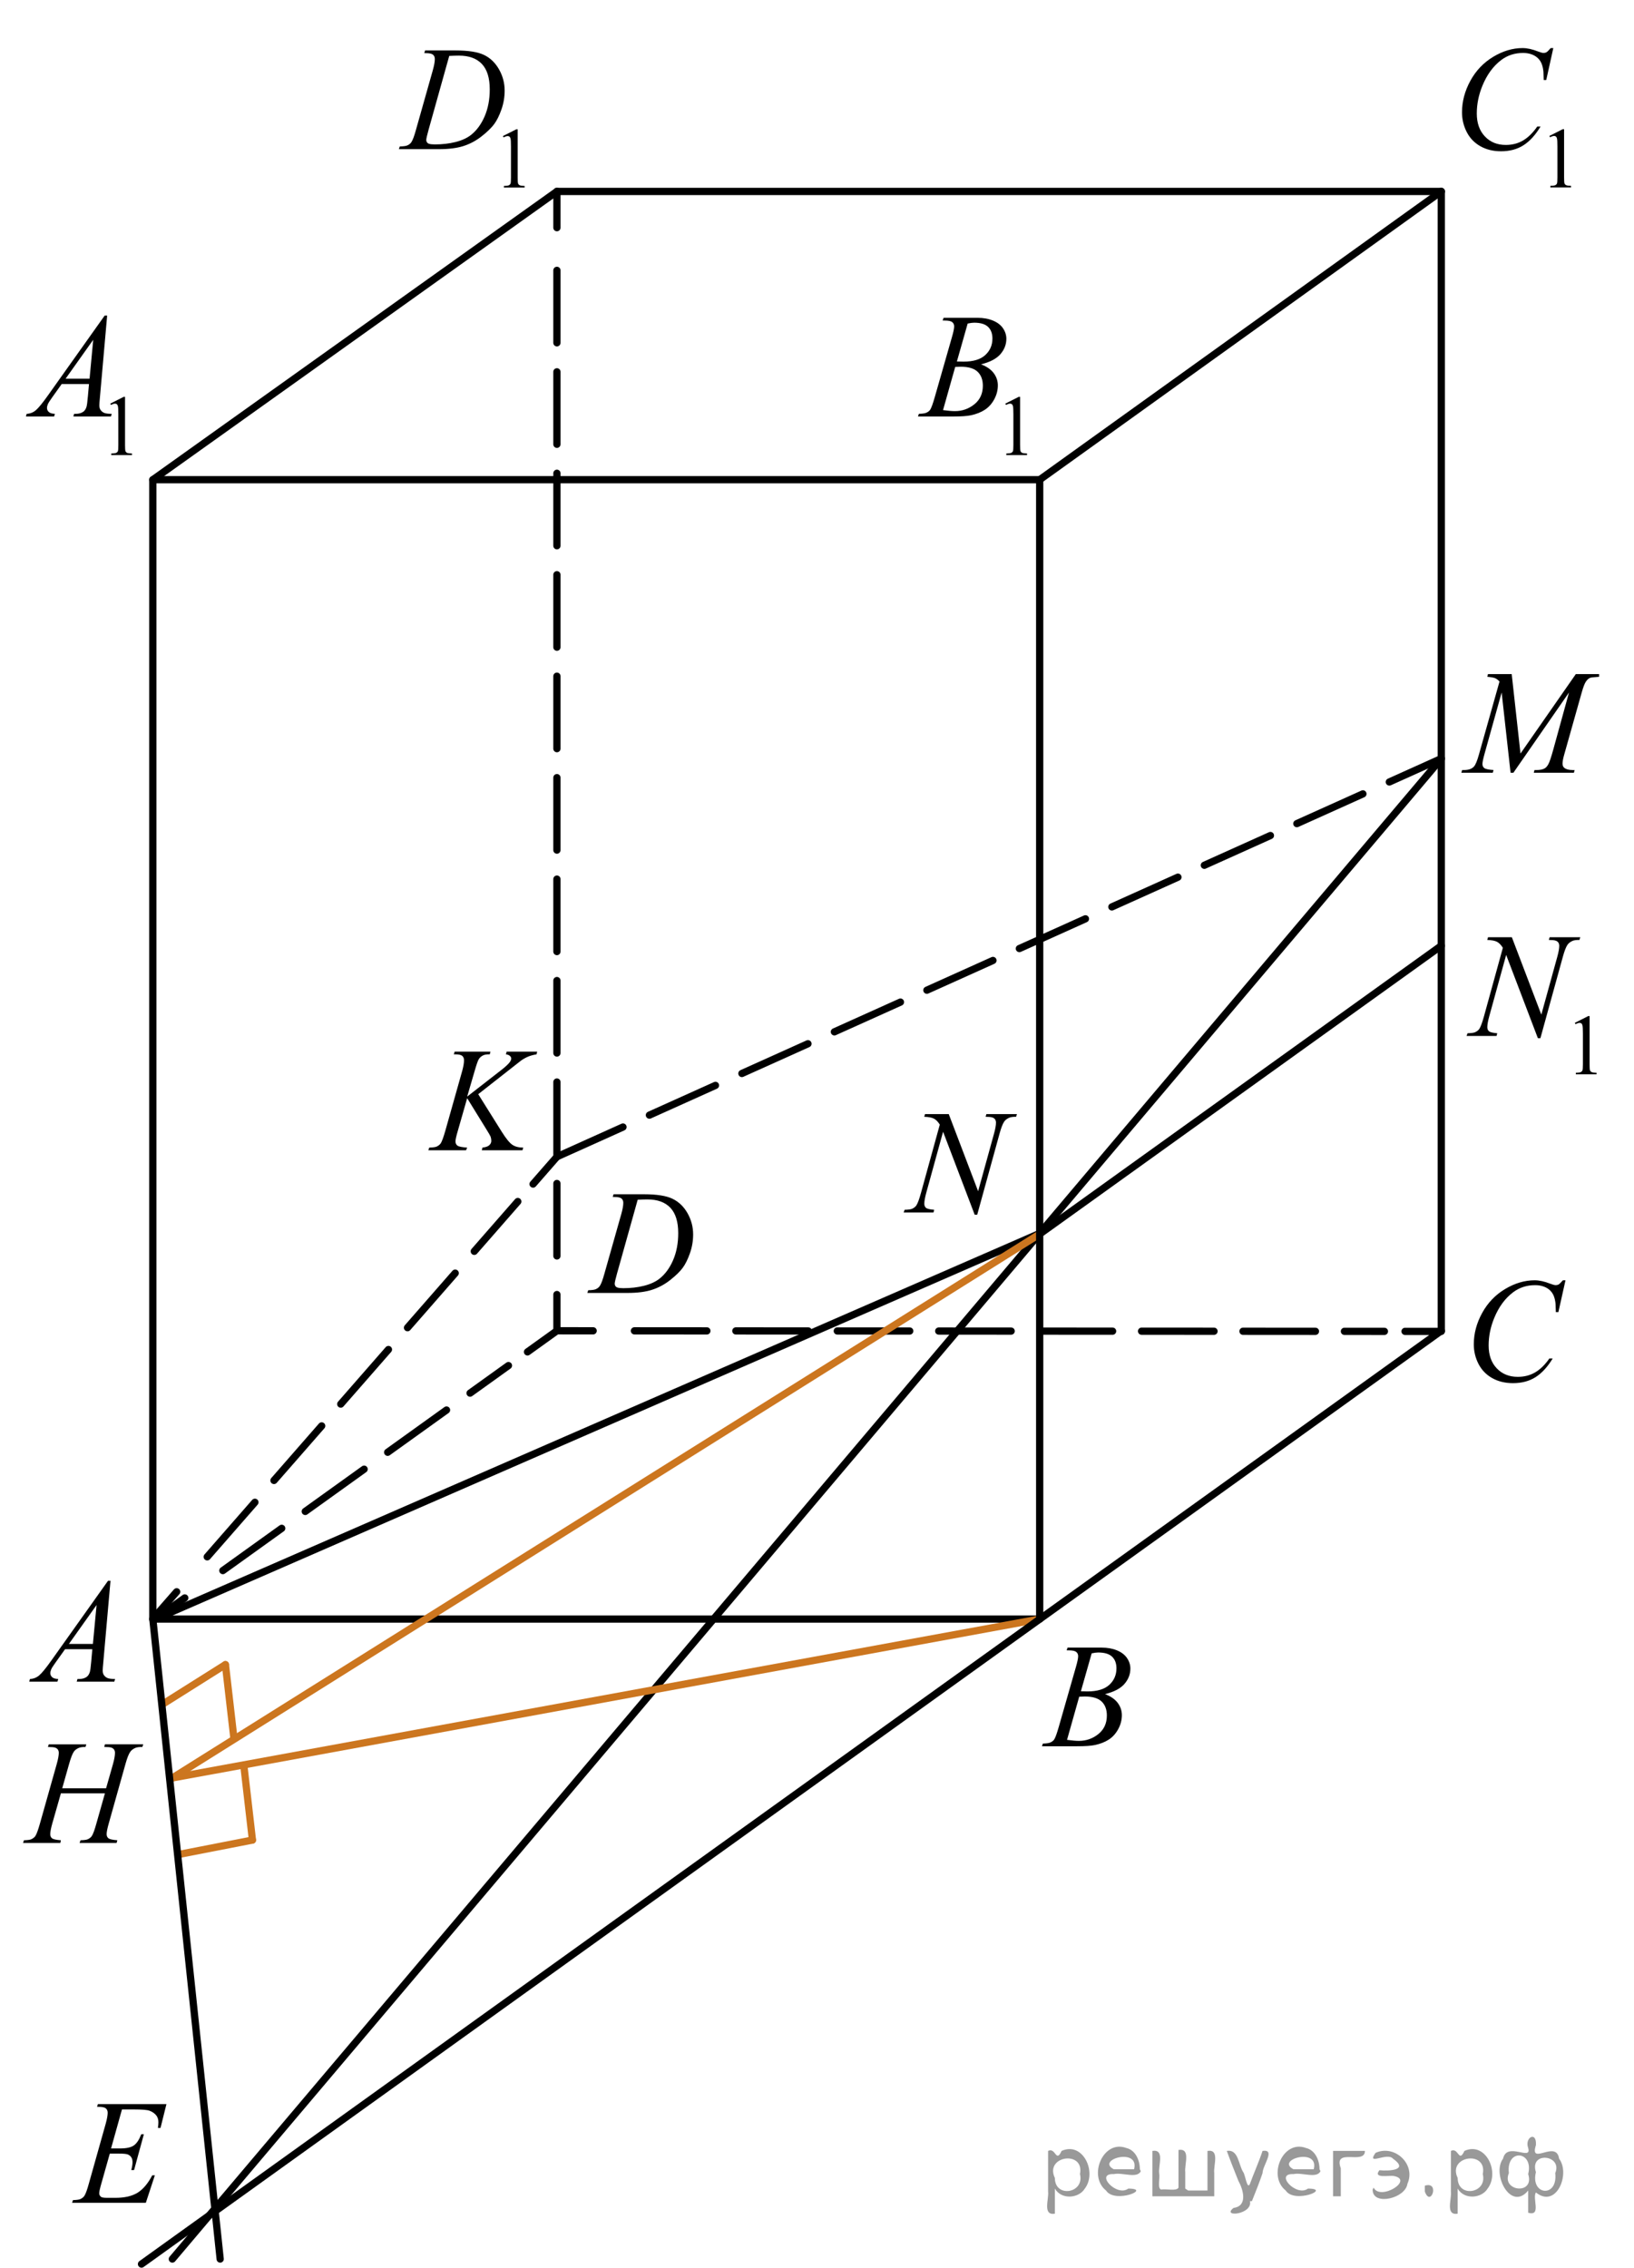 <?xml version="1.0" encoding="utf-8"?>
<!-- Generator: Adobe Illustrator 27.2.0, SVG Export Plug-In . SVG Version: 6.00 Build 0)  -->
<svg version="1.1" id="Слой_1" xmlns="http://www.w3.org/2000/svg" xmlns:xlink="http://www.w3.org/1999/xlink" x="0px" y="0px"
	 width="169.154px" height="234.687px" viewBox="0 0 169.154 234.687" enable-background="new 0 0 169.154 234.687"
	 xml:space="preserve">
<line fill="none" stroke="#000000" stroke-width="0.75" stroke-linecap="round" stroke-linejoin="round" stroke-miterlimit="8" x1="57.653" y1="19.813" x2="149.203" y2="19.813"/>
<line fill="none" stroke="#000000" stroke-width="0.75" stroke-linecap="round" stroke-linejoin="round" stroke-miterlimit="8" x1="57.653" y1="19.813" x2="15.821" y2="49.647"/>
<line fill="none" stroke="#000000" stroke-width="0.75" stroke-linecap="round" stroke-linejoin="round" stroke-miterlimit="8" x1="16.081" y1="49.647" x2="107.63" y2="49.647"/>
<line fill="none" stroke="#000000" stroke-width="0.75" stroke-linecap="round" stroke-linejoin="round" stroke-miterlimit="8" x1="107.63" y1="49.647" x2="149.203" y2="19.813"/>
<line fill="none" stroke="#000000" stroke-width="0.75" stroke-linecap="round" stroke-linejoin="round" stroke-miterlimit="8" x1="149.203" y1="19.813" x2="149.203" y2="137.724"/>
<g>
	<g>
		
			<line fill="none" stroke="#000000" stroke-width="0.75" stroke-linecap="round" stroke-linejoin="round" stroke-dasharray="7.5,3" x1="57.653" y1="19.813" x2="57.653" y2="23.563"/>
		
			<line fill="none" stroke="#000000" stroke-width="0.75" stroke-linecap="round" stroke-linejoin="round" stroke-dasharray="7.5,3" x1="57.653" y1="27.979" x2="57.653" y2="131.766"/>
		
			<line fill="none" stroke="#000000" stroke-width="0.75" stroke-linecap="round" stroke-linejoin="round" stroke-dasharray="7.5,3" x1="57.653" y1="133.974" x2="57.653" y2="137.724"/>
	</g>
</g>
<g>
	<g>
		
			<line fill="none" stroke="#000000" stroke-width="0.75" stroke-linecap="round" stroke-linejoin="round" stroke-dasharray="7.5,3" x1="57.653" y1="137.724" x2="61.403" y2="137.727"/>
		
			<line fill="none" stroke="#000000" stroke-width="0.75" stroke-linecap="round" stroke-linejoin="round" stroke-dasharray="7.5,3" x1="65.677" y1="137.73" x2="143.316" y2="137.784"/>
		
			<line fill="none" stroke="#000000" stroke-width="0.75" stroke-linecap="round" stroke-linejoin="round" stroke-dasharray="7.5,3" x1="145.453" y1="137.785" x2="149.203" y2="137.788"/>
	</g>
</g>
<line fill="none" stroke="#000000" stroke-width="0.75" stroke-linecap="round" stroke-linejoin="round" stroke-miterlimit="8" x1="15.821" y1="49.647" x2="15.821" y2="167.558"/>
<g>
	<g>
		
			<line fill="none" stroke="#000000" stroke-width="0.75" stroke-linecap="round" stroke-linejoin="round" stroke-dasharray="7.5,3" x1="16.081" y1="167.558" x2="19.128" y2="165.372"/>
		
			<line fill="none" stroke="#000000" stroke-width="0.75" stroke-linecap="round" stroke-linejoin="round" stroke-dasharray="7.5,3" x1="23.07" y1="162.542" x2="52.636" y2="141.325"/>
		
			<line fill="none" stroke="#000000" stroke-width="0.75" stroke-linecap="round" stroke-linejoin="round" stroke-dasharray="7.5,3" x1="54.607" y1="139.911" x2="57.653" y2="137.724"/>
	</g>
</g>
<line fill="none" stroke="#000000" stroke-width="0.75" stroke-linecap="round" stroke-linejoin="round" stroke-miterlimit="8" x1="107.63" y1="167.558" x2="16.081" y2="167.558"/>
<g>
	<g>
		
			<line fill="none" stroke="#000000" stroke-width="0.75" stroke-linecap="round" stroke-linejoin="round" stroke-dasharray="7.5,3" x1="15.821" y1="167.558" x2="18.289" y2="164.735"/>
		
			<line fill="none" stroke="#000000" stroke-width="0.75" stroke-linecap="round" stroke-linejoin="round" stroke-dasharray="7.5,3" x1="21.452" y1="161.119" x2="53.603" y2="124.348"/>
		
			<line fill="none" stroke="#000000" stroke-width="0.75" stroke-linecap="round" stroke-linejoin="round" stroke-dasharray="7.5,3" x1="55.185" y1="122.54" x2="57.653" y2="119.716"/>
	</g>
</g>
<line fill="none" stroke="#000000" stroke-width="0.75" stroke-linecap="round" stroke-linejoin="round" stroke-miterlimit="8" x1="107.63" y1="127.649" x2="16.081" y2="167.558"/>
<line fill="none" stroke="#000000" stroke-width="0.75" stroke-linecap="round" stroke-linejoin="round" stroke-miterlimit="8" x1="107.63" y1="127.712" x2="149.203" y2="97.877"/>
<line fill="none" stroke="#000000" stroke-width="0.75" stroke-linecap="round" stroke-linejoin="round" stroke-miterlimit="8" x1="149.203" y1="78.508" x2="17.841" y2="233.791"/>
<line fill="none" stroke="#CC761F" stroke-width="0.75" stroke-linecap="round" stroke-linejoin="round" stroke-miterlimit="8" x1="107.63" y1="127.712" x2="17.841" y2="184.003"/>
<line fill="none" stroke="#CC761F" stroke-width="0.75" stroke-linecap="round" stroke-linejoin="round" stroke-miterlimit="8" x1="17.841" y1="184.003" x2="107.63" y2="167.558"/>
<g>
	<g>
		<defs>
			<rect id="SVGID_1_" x="0.326" y="159.9" width="14.922" height="16.704"/>
		</defs>
		<clipPath id="SVGID_00000014597018296657497150000013730212191168168837_">
			<use xlink:href="#SVGID_1_"  overflow="visible"/>
		</clipPath>
		<g clip-path="url(#SVGID_00000014597018296657497150000013730212191168168837_)">
			<path d="M11.439,163.597l-0.75,8.493c-0.039,0.396-0.058,0.658-0.058,0.783c0,0.201,0.036,0.354,0.109,0.459
				c0.092,0.146,0.217,0.254,0.375,0.324s0.424,0.105,0.798,0.105l-0.08,0.278H7.942l0.08-0.278h0.167
				c0.316,0,0.573-0.07,0.772-0.211c0.141-0.096,0.25-0.254,0.328-0.475c0.054-0.155,0.104-0.521,0.153-1.1l0.116-1.295H6.733
				l-1.006,1.41c-0.229,0.316-0.372,0.544-0.43,0.682s-0.087,0.268-0.087,0.388c0,0.16,0.063,0.299,0.189,0.414
				c0.126,0.115,0.335,0.178,0.626,0.188l-0.08,0.278H3.024l0.08-0.278c0.359-0.016,0.676-0.14,0.951-0.373
				c0.275-0.233,0.684-0.731,1.228-1.494l5.901-8.298H11.439z M9.997,166.105l-2.863,4.028h2.484L9.997,166.105z"/>
		</g>
	</g>
</g>
<g>
	<g>
		<defs>
			
				<rect id="SVGID_00000172409117496897457580000018370483836851046057_" x="105.494" y="166.595" width="14.921" height="16.705"/>
		</defs>
		<clipPath id="SVGID_00000127037590622775914680000014497544008505012148_">
			<use xlink:href="#SVGID_00000172409117496897457580000018370483836851046057_"  overflow="visible"/>
		</clipPath>
		<g clip-path="url(#SVGID_00000127037590622775914680000014497544008505012148_)">
			<path d="M110.417,170.792l0.102-0.279h3.526c0.593,0,1.121,0.096,1.585,0.286c0.464,0.191,0.811,0.457,1.042,0.798
				c0.23,0.342,0.346,0.703,0.346,1.085c0,0.587-0.205,1.118-0.615,1.592c-0.411,0.475-1.08,0.825-2.008,1.051
				c0.598,0.23,1.037,0.537,1.319,0.919c0.281,0.381,0.422,0.8,0.422,1.257c0,0.507-0.126,0.991-0.379,1.453
				c-0.252,0.462-0.576,0.821-0.973,1.077c-0.396,0.256-0.873,0.444-1.432,0.564c-0.398,0.085-1.02,0.128-1.865,0.128h-3.621
				l0.095-0.278c0.379-0.011,0.637-0.048,0.772-0.113c0.194-0.085,0.333-0.198,0.415-0.339c0.117-0.19,0.272-0.627,0.467-1.31
				l1.771-6.182c0.15-0.522,0.226-0.889,0.226-1.1c0-0.186-0.066-0.332-0.2-0.44c-0.134-0.107-0.388-0.162-0.762-0.162
				C110.568,170.799,110.49,170.797,110.417,170.792z M110.46,180.061c0.525,0.07,0.936,0.104,1.231,0.104
				c0.758,0,1.43-0.235,2.015-0.707s0.878-1.112,0.878-1.92c0-0.618-0.181-1.1-0.543-1.446c-0.361-0.346-0.945-0.52-1.752-0.52
				c-0.155,0-0.345,0.008-0.568,0.023L110.46,180.061z M111.896,175.031c0.315,0.011,0.544,0.016,0.685,0.016
				c1.011,0,1.763-0.228,2.256-0.682c0.492-0.454,0.739-1.022,0.739-1.705c0-0.518-0.15-0.92-0.452-1.209
				c-0.301-0.288-0.782-0.433-1.442-0.433c-0.175,0-0.398,0.03-0.67,0.09L111.896,175.031z"/>
		</g>
	</g>
</g>
<g>
	<g>
		<defs>
			<rect id="SVGID_00000055692945890106341040000003579535265085439933_" x="149.28" y="65.845" width="19.874" height="16.705"/>
		</defs>
		<clipPath id="SVGID_00000044148430782435983880000013437639364774530722_">
			<use xlink:href="#SVGID_00000055692945890106341040000003579535265085439933_"  overflow="visible"/>
		</clipPath>
		<g clip-path="url(#SVGID_00000044148430782435983880000013437639364774530722_)">
			<path d="M156.494,69.763l0.909,8.222l5.728-8.222h2.409v0.279c-0.523,0.035-0.832,0.07-0.924,0.105
				c-0.16,0.065-0.308,0.196-0.44,0.392c-0.134,0.196-0.278,0.572-0.434,1.129l-1.826,6.475c-0.106,0.376-0.16,0.673-0.16,0.889
				c0,0.195,0.065,0.344,0.196,0.444c0.185,0.146,0.476,0.218,0.873,0.218H163l-0.065,0.279h-4.155l0.072-0.279h0.197
				c0.368,0,0.649-0.055,0.844-0.166c0.15-0.08,0.285-0.232,0.404-0.456c0.118-0.223,0.285-0.719,0.498-1.487l1.631-5.918
				l-5.757,8.305h-0.292l-0.924-8.305l-1.762,6.317c-0.15,0.537-0.226,0.898-0.226,1.084s0.066,0.327,0.197,0.425
				c0.131,0.098,0.448,0.165,0.953,0.199l-0.08,0.279h-3.253l0.08-0.279h0.196c0.48,0,0.827-0.125,1.041-0.376
				c0.155-0.181,0.317-0.572,0.487-1.174l2.146-7.612c-0.16-0.17-0.313-0.286-0.458-0.346s-0.415-0.108-0.808-0.143l0.072-0.279
				h2.456V69.763z"/>
		</g>
	</g>
</g>
<g>
	<g>
		<defs>
			<rect id="SVGID_00000031893615556554334230000009501047557211512707_" x="42.028" y="104.911" width="16.159" height="16.705"/>
		</defs>
		<clipPath id="SVGID_00000036959128167922103060000003248326231749321108_">
			<use xlink:href="#SVGID_00000031893615556554334230000009501047557211512707_"  overflow="visible"/>
		</clipPath>
		<g clip-path="url(#SVGID_00000036959128167922103060000003248326231749321108_)">
			<path d="M49.507,113.239l2.447,3.908c0.437,0.692,0.799,1.136,1.085,1.329s0.663,0.29,1.129,0.29l-0.08,0.278h-4.21l0.065-0.278
				c0.335-0.035,0.572-0.118,0.71-0.249c0.138-0.13,0.208-0.278,0.208-0.444c0-0.15-0.024-0.296-0.073-0.437
				c-0.039-0.101-0.18-0.346-0.423-0.737l-2.003-3.246l-0.968,3.38c-0.161,0.543-0.241,0.906-0.241,1.092
				c0,0.191,0.068,0.337,0.204,0.438c0.136,0.1,0.471,0.168,1.005,0.203l-0.116,0.278h-3.904l0.095-0.278
				c0.378-0.011,0.633-0.046,0.765-0.105c0.194-0.091,0.337-0.206,0.43-0.347c0.126-0.206,0.281-0.633,0.466-1.28l1.741-6.166
				c0.131-0.472,0.197-0.851,0.197-1.137c0-0.201-0.062-0.354-0.186-0.459s-0.366-0.158-0.725-0.158h-0.146l0.087-0.279h3.708
				l-0.073,0.279c-0.306-0.005-0.534,0.03-0.685,0.105c-0.208,0.105-0.361,0.241-0.458,0.407s-0.24,0.58-0.43,1.242l-0.765,2.62
				l3.511-2.733c0.466-0.362,0.772-0.648,0.918-0.858c0.087-0.13,0.131-0.249,0.131-0.354c0-0.09-0.045-0.178-0.135-0.264
				c-0.09-0.085-0.227-0.14-0.412-0.166l0.073-0.279h3.161l-0.065,0.279c-0.345,0.06-0.635,0.139-0.87,0.237
				c-0.236,0.098-0.477,0.232-0.725,0.403c-0.073,0.05-0.546,0.421-1.42,1.114L49.507,113.239z"/>
		</g>
	</g>
</g>
<g>
	<g>
		<defs>
			<rect id="SVGID_00000034775104385974062920000001783597294972736418_" x="58.518" y="119.67" width="16.16" height="16.705"/>
		</defs>
		<clipPath id="SVGID_00000098925588202265777940000014821166081944742048_">
			<use xlink:href="#SVGID_00000034775104385974062920000001783597294972736418_"  overflow="visible"/>
		</clipPath>
		<g clip-path="url(#SVGID_00000098925588202265777940000014821166081944742048_)">
			<path d="M63.429,123.875l0.087-0.279h3.154c1.335,0,2.324,0.158,2.968,0.475s1.157,0.814,1.541,1.494
				c0.383,0.681,0.575,1.41,0.575,2.188c0,0.668-0.11,1.316-0.331,1.946s-0.471,1.135-0.75,1.514s-0.708,0.797-1.285,1.254
				c-0.578,0.456-1.205,0.794-1.879,1.013c-0.675,0.218-1.518,0.327-2.527,0.327h-4.181l0.095-0.278
				c0.383-0.011,0.641-0.046,0.772-0.105c0.194-0.086,0.337-0.201,0.43-0.347c0.141-0.211,0.299-0.635,0.474-1.272l1.748-6.174
				c0.136-0.487,0.204-0.868,0.204-1.145c0-0.195-0.063-0.347-0.189-0.452s-0.374-0.157-0.743-0.157h-0.163V123.875z
				 M66.015,124.16l-2.141,7.643c-0.16,0.572-0.24,0.926-0.24,1.062c0,0.081,0.025,0.158,0.076,0.233s0.12,0.126,0.208,0.15
				c0.126,0.046,0.33,0.068,0.612,0.068c0.762,0,1.47-0.082,2.123-0.245s1.188-0.405,1.606-0.727
				c0.592-0.467,1.065-1.109,1.42-1.927c0.354-0.818,0.532-1.75,0.532-2.794c0-1.18-0.272-2.057-0.816-2.632
				c-0.543-0.574-1.337-0.861-2.381-0.861C66.755,124.131,66.423,124.14,66.015,124.16z"/>
		</g>
	</g>
</g>
<g>
	<g>
		<defs>
			<rect id="SVGID_00000174581793199650190140000017136703670249594547_" x="91.014" y="111.391" width="17.332" height="17.94"/>
		</defs>
		<clipPath id="SVGID_00000162341003544166146680000012824135906946620332_">
			<use xlink:href="#SVGID_00000174581793199650190140000017136703670249594547_"  overflow="visible"/>
		</clipPath>
		<g clip-path="url(#SVGID_00000162341003544166146680000012824135906946620332_)">
			<path d="M98.217,115.3l3.04,7.981l1.646-5.961c0.135-0.491,0.203-0.871,0.203-1.141c0-0.185-0.063-0.331-0.188-0.436
				c-0.126-0.105-0.36-0.158-0.704-0.158c-0.058,0-0.118-0.002-0.181-0.007l0.079-0.278h3.163l-0.087,0.278
				c-0.329-0.005-0.573,0.03-0.732,0.105c-0.228,0.105-0.397,0.24-0.508,0.405c-0.155,0.235-0.313,0.646-0.472,1.231l-2.314,8.394
				h-0.261l-3.271-8.589l-1.749,6.344c-0.13,0.481-0.195,0.849-0.195,1.104c0,0.19,0.059,0.334,0.178,0.432
				c0.118,0.098,0.4,0.164,0.845,0.199l-0.072,0.277h-3.09l0.102-0.277c0.387-0.011,0.646-0.046,0.775-0.105
				c0.198-0.09,0.346-0.208,0.443-0.353c0.14-0.221,0.297-0.646,0.471-1.277l1.952-7.08c-0.189-0.3-0.391-0.507-0.606-0.619
				c-0.215-0.113-0.55-0.177-1.005-0.191l0.08-0.278H98.217z"/>
		</g>
	</g>
</g>
<g>
	<g>
		<defs>
			
				<rect id="SVGID_00000142879496708943999150000001815774685616679081_" x="149.769" y="128.818" width="14.921" height="17.939"/>
		</defs>
		<clipPath id="SVGID_00000075861147557441519820000001220262275582484866_">
			<use xlink:href="#SVGID_00000142879496708943999150000001815774685616679081_"  overflow="visible"/>
		</clipPath>
		<g clip-path="url(#SVGID_00000075861147557441519820000001220262275582484866_)">
			<path d="M162.062,132.498l-0.736,3.296h-0.262l-0.029-0.826c-0.024-0.3-0.08-0.567-0.168-0.803
				c-0.087-0.235-0.218-0.439-0.394-0.612c-0.175-0.173-0.396-0.308-0.662-0.405c-0.268-0.098-0.564-0.146-0.89-0.146
				c-0.869,0-1.629,0.245-2.28,0.736c-0.83,0.625-1.481,1.509-1.952,2.65c-0.389,0.94-0.583,1.895-0.583,2.86
				c0,0.986,0.279,1.773,0.838,2.361s1.284,0.882,2.179,0.882c0.675,0,1.275-0.154,1.803-0.465s1.017-0.789,1.468-1.435h0.343
				c-0.534,0.876-1.127,1.521-1.777,1.934c-0.651,0.413-1.431,0.619-2.339,0.619c-0.807,0-1.521-0.174-2.143-0.521
				c-0.621-0.348-1.095-0.837-1.421-1.468c-0.325-0.631-0.487-1.309-0.487-2.035c0-1.111,0.288-2.192,0.866-3.243
				c0.578-1.052,1.371-1.877,2.379-2.478s2.024-0.901,3.05-0.901c0.48,0,1.02,0.117,1.617,0.353c0.262,0.101,0.451,0.15,0.568,0.15
				c0.116,0,0.219-0.024,0.306-0.075c0.088-0.05,0.233-0.192,0.438-0.428L162.062,132.498L162.062,132.498z"/>
		</g>
	</g>
</g>
<g>
	<g>
		<defs>
			<rect id="SVGID_00000124156467964916356310000010619613558246549679_" x="5.083" y="213.85" width="14.921" height="16.704"/>
		</defs>
		<clipPath id="SVGID_00000098212191750240268100000001199147781681490589_">
			<use xlink:href="#SVGID_00000124156467964916356310000010619613558246549679_"  overflow="visible"/>
		</clipPath>
		<g clip-path="url(#SVGID_00000098212191750240268100000001199147781681490589_)">
			<path d="M12.626,218.31l-1.129,4.036h0.925c0.661,0,1.139-0.104,1.436-0.313c0.296-0.209,0.551-0.594,0.765-1.156h0.27
				l-1.013,3.705h-0.291c0.087-0.312,0.131-0.578,0.131-0.799c0-0.216-0.042-0.389-0.127-0.52c-0.085-0.13-0.202-0.227-0.35-0.29
				c-0.148-0.063-0.46-0.094-0.937-0.094h-0.939l-0.955,3.381c-0.092,0.326-0.139,0.574-0.139,0.745
				c0,0.131,0.061,0.246,0.182,0.347c0.083,0.07,0.289,0.105,0.62,0.105h0.874c0.947,0,1.706-0.174,2.277-0.52
				c0.571-0.347,1.082-0.949,1.534-1.808h0.27l-0.933,2.839H7.461l0.095-0.278c0.379-0.011,0.634-0.046,0.765-0.105
				c0.194-0.091,0.335-0.206,0.423-0.347c0.131-0.206,0.287-0.638,0.466-1.295l1.734-6.159c0.136-0.497,0.204-0.876,0.204-1.137
				c0-0.19-0.064-0.34-0.193-0.448c-0.128-0.107-0.38-0.161-0.754-0.161h-0.154l0.087-0.279h7.096l-0.612,2.462h-0.27
				c0.034-0.23,0.051-0.424,0.051-0.579c0-0.267-0.063-0.489-0.189-0.67c-0.165-0.231-0.405-0.407-0.721-0.527
				c-0.233-0.091-0.77-0.136-1.61-0.136h-1.253V218.31z"/>
		</g>
	</g>
</g>
<g>
	<g>
		<defs>
			<rect id="SVGID_00000104663803397930406360000002534900091343844227_" y="27.69" width="16.16" height="23.141"/>
		</defs>
		<clipPath id="SVGID_00000026132137283230713800000009292031557741560750_">
			<use xlink:href="#SVGID_00000104663803397930406360000002534900091343844227_"  overflow="visible"/>
		</clipPath>
		<g clip-path="url(#SVGID_00000026132137283230713800000009292031557741560750_)">
			<path d="M11.416,41.771l1.389-0.701h0.139v4.986c0,0.331,0.013,0.538,0.04,0.619s0.082,0.144,0.167,0.187
				c0.084,0.044,0.255,0.068,0.514,0.074v0.161h-2.148v-0.161c0.27-0.006,0.443-0.03,0.522-0.072s0.133-0.099,0.164-0.17
				s0.046-0.284,0.046-0.638v-3.188c0-0.43-0.014-0.706-0.042-0.827c-0.02-0.093-0.056-0.161-0.107-0.205
				c-0.052-0.043-0.114-0.065-0.188-0.065c-0.104,0-0.249,0.045-0.434,0.135L11.416,41.771z"/>
		</g>
	</g>
	<g>
		<defs>
			<rect id="SVGID_00000101094118118800990740000014714531671574271132_" y="27.69" width="16.16" height="23.141"/>
		</defs>
		<clipPath id="SVGID_00000039115039540304561120000014596977436647529628_">
			<use xlink:href="#SVGID_00000101094118118800990740000014714531671574271132_"  overflow="visible"/>
		</clipPath>
		<g clip-path="url(#SVGID_00000039115039540304561120000014596977436647529628_)">
			<path d="M11.092,32.658l-0.75,8.497c-0.039,0.397-0.058,0.658-0.058,0.784c0,0.201,0.037,0.354,0.109,0.459
				c0.092,0.146,0.217,0.253,0.375,0.324s0.424,0.105,0.797,0.105l-0.08,0.279H7.596l0.08-0.279h0.167
				c0.315,0,0.573-0.07,0.772-0.211c0.141-0.095,0.25-0.253,0.328-0.475c0.054-0.155,0.104-0.522,0.153-1.1l0.116-1.295H6.387
				l-1.005,1.408c-0.228,0.316-0.371,0.544-0.43,0.682c-0.058,0.138-0.087,0.267-0.087,0.388c0,0.161,0.063,0.299,0.189,0.415
				c0.126,0.115,0.335,0.178,0.626,0.188l-0.08,0.279H2.68l0.08-0.279c0.359-0.015,0.676-0.139,0.951-0.373
				c0.274-0.234,0.684-0.732,1.227-1.496l5.9-8.301h0.254V32.658z M9.65,35.166l-2.862,4.03h2.484L9.65,35.166z"/>
		</g>
	</g>
</g>
<g>
	<g>
		<defs>
			<rect id="SVGID_00000083788893736535761670000011640778451350215074_" x="92.658" y="27.69" width="16.158" height="23.141"/>
		</defs>
		<clipPath id="SVGID_00000178173595828510044440000017623401048189716104_">
			<use xlink:href="#SVGID_00000083788893736535761670000011640778451350215074_"  overflow="visible"/>
		</clipPath>
		<g clip-path="url(#SVGID_00000178173595828510044440000017623401048189716104_)">
			<path d="M104.072,41.771l1.39-0.701h0.139v4.986c0,0.331,0.014,0.538,0.04,0.619s0.082,0.144,0.166,0.187
				c0.085,0.044,0.256,0.068,0.514,0.074v0.161h-2.147v-0.161c0.27-0.006,0.443-0.03,0.522-0.072
				c0.078-0.042,0.133-0.099,0.164-0.17s0.047-0.284,0.047-0.638v-3.188c0-0.43-0.015-0.706-0.043-0.827
				c-0.02-0.093-0.055-0.161-0.107-0.205c-0.052-0.043-0.114-0.065-0.187-0.065c-0.104,0-0.249,0.045-0.434,0.135L104.072,41.771z"
				/>
		</g>
	</g>
	<g>
		<defs>
			<rect id="SVGID_00000000906270377654330510000009548344046619343759_" x="92.658" y="27.69" width="16.158" height="23.141"/>
		</defs>
		<clipPath id="SVGID_00000170965709800140532280000014710081565380744076_">
			<use xlink:href="#SVGID_00000000906270377654330510000009548344046619343759_"  overflow="visible"/>
		</clipPath>
		<g clip-path="url(#SVGID_00000170965709800140532280000014710081565380744076_)">
			<path d="M97.581,33.17l0.102-0.279h3.525c0.593,0,1.12,0.096,1.584,0.287s0.811,0.457,1.042,0.798
				c0.23,0.341,0.346,0.703,0.346,1.084c0,0.588-0.205,1.119-0.615,1.593s-1.079,0.825-2.007,1.051
				c0.598,0.231,1.037,0.538,1.318,0.919c0.281,0.382,0.423,0.801,0.423,1.258c0,0.507-0.127,0.992-0.379,1.454
				c-0.253,0.462-0.577,0.821-0.973,1.077c-0.396,0.256-0.873,0.444-1.432,0.565c-0.397,0.085-1.02,0.128-1.864,0.128h-3.62
				l0.095-0.279c0.379-0.01,0.637-0.047,0.772-0.113c0.194-0.085,0.333-0.198,0.415-0.339c0.116-0.191,0.272-0.628,0.466-1.311
				l1.771-6.184c0.15-0.522,0.226-0.889,0.226-1.1c0-0.186-0.066-0.333-0.2-0.441c-0.134-0.108-0.388-0.162-0.761-0.162
				C97.731,33.178,97.653,33.176,97.581,33.17z M97.624,42.443c0.524,0.071,0.935,0.105,1.23,0.105
				c0.758,0,1.429-0.236,2.014-0.708s0.878-1.112,0.878-1.92c0-0.618-0.181-1.1-0.543-1.446c-0.361-0.347-0.945-0.52-1.751-0.52
				c-0.156,0-0.346,0.008-0.568,0.022L97.624,42.443z M99.059,37.411c0.315,0.01,0.544,0.015,0.685,0.015
				c1.01,0,1.762-0.227,2.254-0.682c0.493-0.454,0.739-1.023,0.739-1.706c0-0.517-0.15-0.92-0.451-1.209
				c-0.302-0.289-0.782-0.433-1.442-0.433c-0.175,0-0.398,0.03-0.67,0.09L99.059,37.411z"/>
		</g>
	</g>
</g>
<g>
	<g>
		<defs>
			<rect id="SVGID_00000117648168308495676180000013479847000878731451_" x="39.017" width="18.636" height="23.141"/>
		</defs>
		<clipPath id="SVGID_00000137811731663302735430000006322731164266724234_">
			<use xlink:href="#SVGID_00000117648168308495676180000013479847000878731451_"  overflow="visible"/>
		</clipPath>
		<g clip-path="url(#SVGID_00000137811731663302735430000006322731164266724234_)">
			<path d="M52.062,14.081l1.389-0.701h0.139v4.986c0,0.331,0.013,0.538,0.04,0.619s0.082,0.144,0.167,0.187
				c0.084,0.044,0.255,0.068,0.513,0.074v0.161h-2.146v-0.161c0.27-0.006,0.443-0.03,0.522-0.072s0.133-0.099,0.164-0.17
				s0.046-0.284,0.046-0.638v-3.188c0-0.43-0.014-0.706-0.042-0.827c-0.02-0.093-0.056-0.161-0.107-0.205
				c-0.052-0.043-0.114-0.065-0.187-0.065c-0.104,0-0.249,0.045-0.434,0.135L52.062,14.081z"/>
		</g>
	</g>
	<g>
		<defs>
			<rect id="SVGID_00000110457204530954246970000006962088013910402494_" x="39.017" width="18.636" height="23.141"/>
		</defs>
		<clipPath id="SVGID_00000090278407981782550150000011535937210823005087_">
			<use xlink:href="#SVGID_00000110457204530954246970000006962088013910402494_"  overflow="visible"/>
		</clipPath>
		<g clip-path="url(#SVGID_00000090278407981782550150000011535937210823005087_)">
			<path d="M43.922,5.5l0.087-0.279h3.152c1.334,0,2.323,0.158,2.966,0.475s1.156,0.815,1.54,1.496
				c0.383,0.68,0.575,1.41,0.575,2.188c0,0.668-0.11,1.317-0.331,1.947c-0.221,0.63-0.471,1.135-0.75,1.514
				s-0.708,0.797-1.285,1.254c-0.578,0.457-1.204,0.795-1.878,1.013s-1.517,0.328-2.526,0.328h-4.178l0.094-0.279
				c0.383-0.01,0.641-0.045,0.772-0.105c0.194-0.085,0.337-0.201,0.429-0.346c0.141-0.211,0.299-0.635,0.473-1.273l1.747-6.177
				c0.136-0.487,0.204-0.869,0.204-1.145c0-0.196-0.063-0.347-0.189-0.452S44.451,5.5,44.082,5.5H43.922z M46.506,5.787l-2.14,7.646
				c-0.16,0.572-0.24,0.926-0.24,1.062c0,0.08,0.025,0.158,0.076,0.233s0.12,0.125,0.208,0.15c0.126,0.045,0.33,0.068,0.612,0.068
				c0.762,0,1.469-0.082,2.122-0.245s1.188-0.405,1.605-0.727c0.592-0.467,1.065-1.11,1.419-1.928
				c0.354-0.818,0.531-1.75,0.531-2.794c0-1.18-0.271-2.058-0.815-2.633s-1.337-0.862-2.381-0.862
				C47.246,5.757,46.914,5.767,46.506,5.787z"/>
		</g>
	</g>
</g>
<g>
	<g>
		<defs>
			<rect id="SVGID_00000055702774228964218090000010771621943026116484_" x="148.564" y="0.001" width="17.331" height="23.14"/>
		</defs>
		<clipPath id="SVGID_00000147217950289151065630000007496384678486817727_">
			<use xlink:href="#SVGID_00000055702774228964218090000010771621943026116484_"  overflow="visible"/>
		</clipPath>
		<g clip-path="url(#SVGID_00000147217950289151065630000007496384678486817727_)">
			<path d="M160.394,14.069l1.384-0.701h0.139v4.986c0,0.331,0.013,0.538,0.039,0.619s0.082,0.144,0.166,0.187
				c0.084,0.044,0.254,0.068,0.512,0.074v0.161h-2.139v-0.161c0.269-0.006,0.441-0.03,0.52-0.072s0.133-0.099,0.164-0.17
				c0.03-0.071,0.046-0.284,0.046-0.638v-3.188c0-0.43-0.014-0.706-0.042-0.827c-0.02-0.093-0.056-0.161-0.107-0.205
				c-0.052-0.043-0.113-0.065-0.187-0.065c-0.104,0-0.247,0.045-0.432,0.135L160.394,14.069z"/>
		</g>
	</g>
	<g>
		<defs>
			<rect id="SVGID_00000152986106574620847470000010989441334572178819_" x="148.564" y="0.001" width="17.331" height="23.14"/>
		</defs>
		<clipPath id="SVGID_00000089563357866380348590000015072471607737374619_">
			<use xlink:href="#SVGID_00000152986106574620847470000010989441334572178819_"  overflow="visible"/>
		</clipPath>
		<g clip-path="url(#SVGID_00000089563357866380348590000015072471607737374619_)">
			<path d="M160.801,4.976l-0.732,3.307h-0.262l-0.028-0.829c-0.024-0.301-0.08-0.57-0.167-0.806s-0.218-0.441-0.392-0.614
				c-0.175-0.173-0.395-0.309-0.66-0.407c-0.267-0.098-0.562-0.147-0.886-0.147c-0.865,0-1.622,0.246-2.271,0.738
				c-0.826,0.627-1.475,1.514-1.943,2.659c-0.388,0.944-0.581,1.901-0.581,2.87c0,0.989,0.278,1.779,0.835,2.369
				c0.556,0.59,1.278,0.885,2.169,0.885c0.672,0,1.271-0.156,1.795-0.467c0.524-0.312,1.012-0.791,1.462-1.439h0.341
				c-0.532,0.879-1.122,1.525-1.77,1.94c-0.648,0.414-1.425,0.621-2.329,0.621c-0.803,0-1.514-0.174-2.133-0.523
				s-1.091-0.84-1.414-1.473c-0.324-0.633-0.486-1.313-0.486-2.041c0-1.115,0.288-2.2,0.863-3.254s1.365-1.883,2.368-2.486
				c1.004-0.603,2.016-0.904,3.036-0.904c0.479,0,1.016,0.118,1.61,0.354c0.261,0.101,0.45,0.151,0.565,0.151
				c0.116,0,0.218-0.025,0.305-0.075c0.088-0.05,0.232-0.193,0.436-0.43h0.269V4.976z"/>
		</g>
	</g>
</g>
<g>
	<g>
		<defs>
			<rect id="SVGID_00000183954213906555454450000003098646859412571031_" x="0.066" y="176.604" width="17.332" height="16.707"/>
		</defs>
		<clipPath id="SVGID_00000093147167243987400830000004878934163816310189_">
			<use xlink:href="#SVGID_00000183954213906555454450000003098646859412571031_"  overflow="visible"/>
		</clipPath>
		<g clip-path="url(#SVGID_00000093147167243987400830000004878934163816310189_)">
			<path d="M6.441,185.073h4.541l0.718-2.522c0.135-0.492,0.203-0.873,0.203-1.145c0-0.131-0.03-0.242-0.091-0.335
				c-0.06-0.093-0.153-0.162-0.279-0.207s-0.373-0.067-0.74-0.067l0.073-0.279h3.96l-0.087,0.279
				c-0.333-0.006-0.583,0.029-0.747,0.104c-0.232,0.105-0.404,0.241-0.515,0.407c-0.16,0.235-0.322,0.65-0.486,1.242l-1.734,6.166
				c-0.145,0.513-0.218,0.879-0.218,1.1c0,0.19,0.064,0.335,0.192,0.433c0.128,0.099,0.434,0.165,0.917,0.2l-0.08,0.278h-3.83
				l0.102-0.278c0.377-0.011,0.628-0.046,0.754-0.105c0.193-0.091,0.333-0.206,0.42-0.347c0.126-0.195,0.281-0.622,0.464-1.28
				l0.885-3.124H6.304l-0.892,3.124c-0.141,0.502-0.21,0.869-0.21,1.1c0,0.19,0.063,0.335,0.188,0.433
				c0.126,0.099,0.431,0.165,0.914,0.2l-0.058,0.278H2.387l0.094-0.278c0.382-0.011,0.636-0.046,0.762-0.105
				c0.193-0.091,0.336-0.206,0.428-0.347c0.126-0.206,0.281-0.633,0.464-1.28l1.741-6.166c0.14-0.502,0.21-0.884,0.21-1.145
				c0-0.131-0.03-0.242-0.09-0.335c-0.061-0.093-0.155-0.162-0.283-0.207c-0.128-0.045-0.378-0.067-0.75-0.067l0.087-0.279h3.881
				l-0.08,0.279c-0.324-0.006-0.563,0.029-0.718,0.104c-0.228,0.101-0.394,0.233-0.5,0.399c-0.145,0.221-0.305,0.638-0.479,1.25
				L6.441,185.073z"/>
		</g>
	</g>
</g>
<g>
	<g>
		<defs>
			<rect id="SVGID_00000078010306132945571200000007595768989153086379_" x="149.28" y="91.781" width="18.635" height="23.139"/>
		</defs>
		<clipPath id="SVGID_00000117664822709484852470000000477718288410482838_">
			<use xlink:href="#SVGID_00000078010306132945571200000007595768989153086379_"  overflow="visible"/>
		</clipPath>
		<g clip-path="url(#SVGID_00000117664822709484852470000000477718288410482838_)">
			<path d="M163.028,105.857l1.389-0.701h0.14v4.986c0,0.331,0.013,0.538,0.04,0.619c0.026,0.081,0.082,0.144,0.166,0.187
				c0.084,0.044,0.255,0.068,0.514,0.074v0.161h-2.146v-0.161c0.27-0.006,0.443-0.03,0.521-0.072s0.133-0.099,0.164-0.17
				s0.047-0.284,0.047-0.638v-3.188c0-0.43-0.015-0.706-0.043-0.827c-0.02-0.093-0.055-0.161-0.106-0.205
				c-0.053-0.043-0.115-0.065-0.188-0.065c-0.104,0-0.248,0.045-0.434,0.135L163.028,105.857z"/>
		</g>
	</g>
	<g>
		<defs>
			<rect id="SVGID_00000174583082089022923310000013110280024846236059_" x="149.28" y="91.781" width="18.635" height="23.139"/>
		</defs>
		<clipPath id="SVGID_00000028304126312175430940000012113616126561799042_">
			<use xlink:href="#SVGID_00000174583082089022923310000013110280024846236059_"  overflow="visible"/>
		</clipPath>
		<g clip-path="url(#SVGID_00000028304126312175430940000012113616126561799042_)">
			<path d="M156.51,96.998l3.05,8.007l1.652-5.981c0.136-0.492,0.204-0.874,0.204-1.145c0-0.186-0.063-0.331-0.189-0.437
				s-0.361-0.158-0.706-0.158c-0.059,0-0.119-0.002-0.182-0.008l0.08-0.279h3.174l-0.088,0.279c-0.33-0.005-0.575,0.03-0.735,0.105
				c-0.228,0.105-0.397,0.241-0.51,0.407c-0.155,0.236-0.313,0.648-0.473,1.235l-2.322,8.421h-0.262l-3.283-8.617l-1.755,6.365
				c-0.131,0.482-0.196,0.851-0.196,1.107c0,0.191,0.06,0.335,0.179,0.433c0.118,0.098,0.401,0.165,0.848,0.2l-0.072,0.279h-3.102
				l0.102-0.279c0.389-0.01,0.648-0.045,0.779-0.105c0.199-0.09,0.347-0.208,0.444-0.354c0.141-0.221,0.298-0.648,0.473-1.28
				l1.958-7.104c-0.188-0.301-0.392-0.508-0.607-0.621c-0.216-0.113-0.552-0.177-1.008-0.192l0.08-0.279h2.467V96.998z"/>
		</g>
	</g>
</g>
<line fill="none" stroke="#CC761F" stroke-width="0.75" stroke-linecap="round" stroke-linejoin="round" stroke-miterlimit="10" x1="26.133" y1="190.43" x2="25.251" y2="182.791"/>
<line fill="none" stroke="#CC761F" stroke-width="0.75" stroke-linecap="round" stroke-linejoin="round" stroke-miterlimit="10" x1="18.588" y1="191.903" x2="26.133" y2="190.43"/>
<line fill="none" stroke="#CC761F" stroke-width="0.75" stroke-linecap="round" stroke-linejoin="round" stroke-miterlimit="10" x1="24.217" y1="179.915" x2="23.336" y2="172.275"/>
<line fill="none" stroke="#CC761F" stroke-width="0.75" stroke-linecap="round" stroke-linejoin="round" stroke-miterlimit="10" x1="16.832" y1="176.373" x2="23.336" y2="172.275"/>
<line fill="none" stroke="#000000" stroke-width="0.75" stroke-linecap="round" stroke-linejoin="round" stroke-dasharray="7.5,3" x1="57.653" y1="119.716" x2="149.203" y2="78.508"/>
<line fill="none" stroke="#000000" stroke-width="0.75" stroke-linecap="round" stroke-linejoin="round" stroke-miterlimit="8" x1="15.821" y1="167.558" x2="22.793" y2="233.791"/>
<line fill="none" stroke="#000000" stroke-width="0.75" stroke-linecap="round" stroke-linejoin="round" stroke-miterlimit="8" x1="14.648" y1="234.312" x2="149.203" y2="137.724"/>
<line fill="none" stroke="#000000" stroke-width="0.75" stroke-linecap="round" stroke-linejoin="round" stroke-miterlimit="8" x1="107.63" y1="49.647" x2="107.63" y2="167.558"/>
<g style="stroke:none;fill:#000;fill-opacity:0.4" > <path d="m 109.2,226.6 c 0,0.8 0,1.6 0,2.5 -1.3,0.2 -0.6,-1.5 -0.7,-2.3 0,-1.4 0,-2.8 0,-4.2 0.8,-0.4 0.8,1.3 1.4,0.0 2.2,-1.0 3.7,2.2 2.4,3.9 -0.6,1.0 -2.4,1.2 -3.1,0.0 z m 2.6,-1.6 c 0.5,-2.5 -3.7,-1.9 -2.6,0.4 0.0,2.1 3.1,1.6 2.6,-0.4 z" /> <path d="m 118.1,224.7 c -0.4,0.8 -1.9,0.1 -2.8,0.3 -2.0,-0.1 0.3,2.4 1.5,1.5 2.5,0.0 -1.4,1.6 -2.3,0.2 -1.9,-1.5 -0.3,-5.3 2.1,-4.4 0.9,0.2 1.4,1.2 1.4,2.2 z m -0.7,-0.2 c 0.6,-2.3 -4.0,-1.0 -2.1,0.0 0.7,0 1.4,-0.0 2.1,-0.0 z" /> <path d="m 123.0,226.7 c 0.6,0 1.3,0 2.0,0 0,-1.3 0,-2.7 0,-4.1 1.3,-0.2 0.6,1.5 0.7,2.3 0,0.8 0,1.6 0,2.4 -2.1,0 -4.2,0 -6.4,0 0,-1.5 0,-3.1 0,-4.7 1.3,-0.2 0.6,1.5 0.7,2.3 0.1,0.5 -0.2,1.6 0.2,1.7 0.5,-0.1 1.6,0.2 1.8,-0.2 0,-1.3 0,-2.6 0,-3.9 1.3,-0.2 0.6,1.5 0.7,2.3 0,0.5 0,1.1 0,1.7 z" /> <path d="m 129.4,227.8 c 0.3,1.4 -3.0,1.7 -1.7,0.7 1.5,-0.2 1.0,-1.9 0.5,-2.8 -0.4,-1.0 -0.8,-2.0 -1.2,-3.1 1.2,-0.2 1.2,1.4 1.7,2.2 0.2,0.2 0.4,1.9 0.7,1.2 0.4,-1.1 0.9,-2.2 1.3,-3.4 1.4,-0.2 0.0,1.5 -0.0,2.3 -0.3,0.9 -0.7,1.9 -1.1,2.9 z" /> <path d="m 136.7,224.7 c -0.4,0.8 -1.9,0.1 -2.8,0.3 -2.0,-0.1 0.3,2.4 1.5,1.5 2.5,0.0 -1.4,1.6 -2.3,0.2 -1.9,-1.5 -0.3,-5.3 2.1,-4.4 0.9,0.2 1.4,1.2 1.4,2.2 z m -0.7,-0.2 c 0.6,-2.3 -4.0,-1.0 -2.1,0.0 0.7,0 1.4,-0.0 2.1,-0.0 z" /> <path d="m 138.0,227.3 c 0,-1.5 0,-3.1 0,-4.7 1.1,0 2.2,0 3.3,0 0.0,1.5 -3.3,-0.4 -2.5,1.8 0,0.9 0,1.9 0,2.9 -0.2,0 -0.5,0 -0.7,0 z" /> <path d="m 142.2,226.4 c 0.7,1.4 4.2,-0.8 2.1,-1.2 -0.5,-0.1 -2.2,0.3 -1.5,-0.6 1.0,0.1 3.1,0.0 1.4,-1.2 -0.6,-0.7 -2.8,0.8 -1.8,-0.6 2.0,-0.9 4.2,1.2 3.3,3.2 -0.2,1.5 -3.5,2.3 -3.6,0.7 l 0,-0.1 0,-0.0 0,0 z" /> <path d="m 147.5,226.2 c 1.6,-0.5 0.6,2.3 -0.0,0.6 -0.0,-0.2 0.0,-0.4 0.0,-0.6 z" /> <path d="m 150.9,226.6 c 0,0.8 0,1.6 0,2.5 -1.3,0.2 -0.6,-1.5 -0.7,-2.3 0,-1.4 0,-2.8 0,-4.2 0.8,-0.4 0.8,1.3 1.4,0.0 2.2,-1.0 3.7,2.2 2.4,3.9 -0.6,1.0 -2.4,1.2 -3.1,0.0 z m 2.6,-1.6 c 0.5,-2.5 -3.7,-1.9 -2.6,0.4 0.0,2.1 3.1,1.6 2.6,-0.4 z" /> <path d="m 156.2,224.9 c -0.8,1.9 2.7,2.3 2.0,0.1 0.6,-2.4 -2.3,-2.7 -2.0,-0.1 z m 2.0,4.2 c 0,-0.8 0,-1.6 0,-2.4 -1.8,2.2 -3.8,-1.7 -2.6,-3.3 0.4,-1.8 3.0,0.3 2.6,-1.1 -0.4,-1.1 0.9,-1.8 0.8,-0.3 -0.7,2.2 2.1,-0.6 2.4,1.4 1.2,1.6 -0.3,5.2 -2.4,3.5 -0.4,0.6 0.6,2.5 -0.8,2.1 z m 2.8,-4.2 c 0.8,-1.9 -2.7,-2.3 -2.0,-0.1 -0.6,2.4 2.3,2.7 2.0,0.1 z" /> </g></svg>

<!--File created and owned by https://sdamgia.ru. Copying is prohibited. All rights reserved.-->
